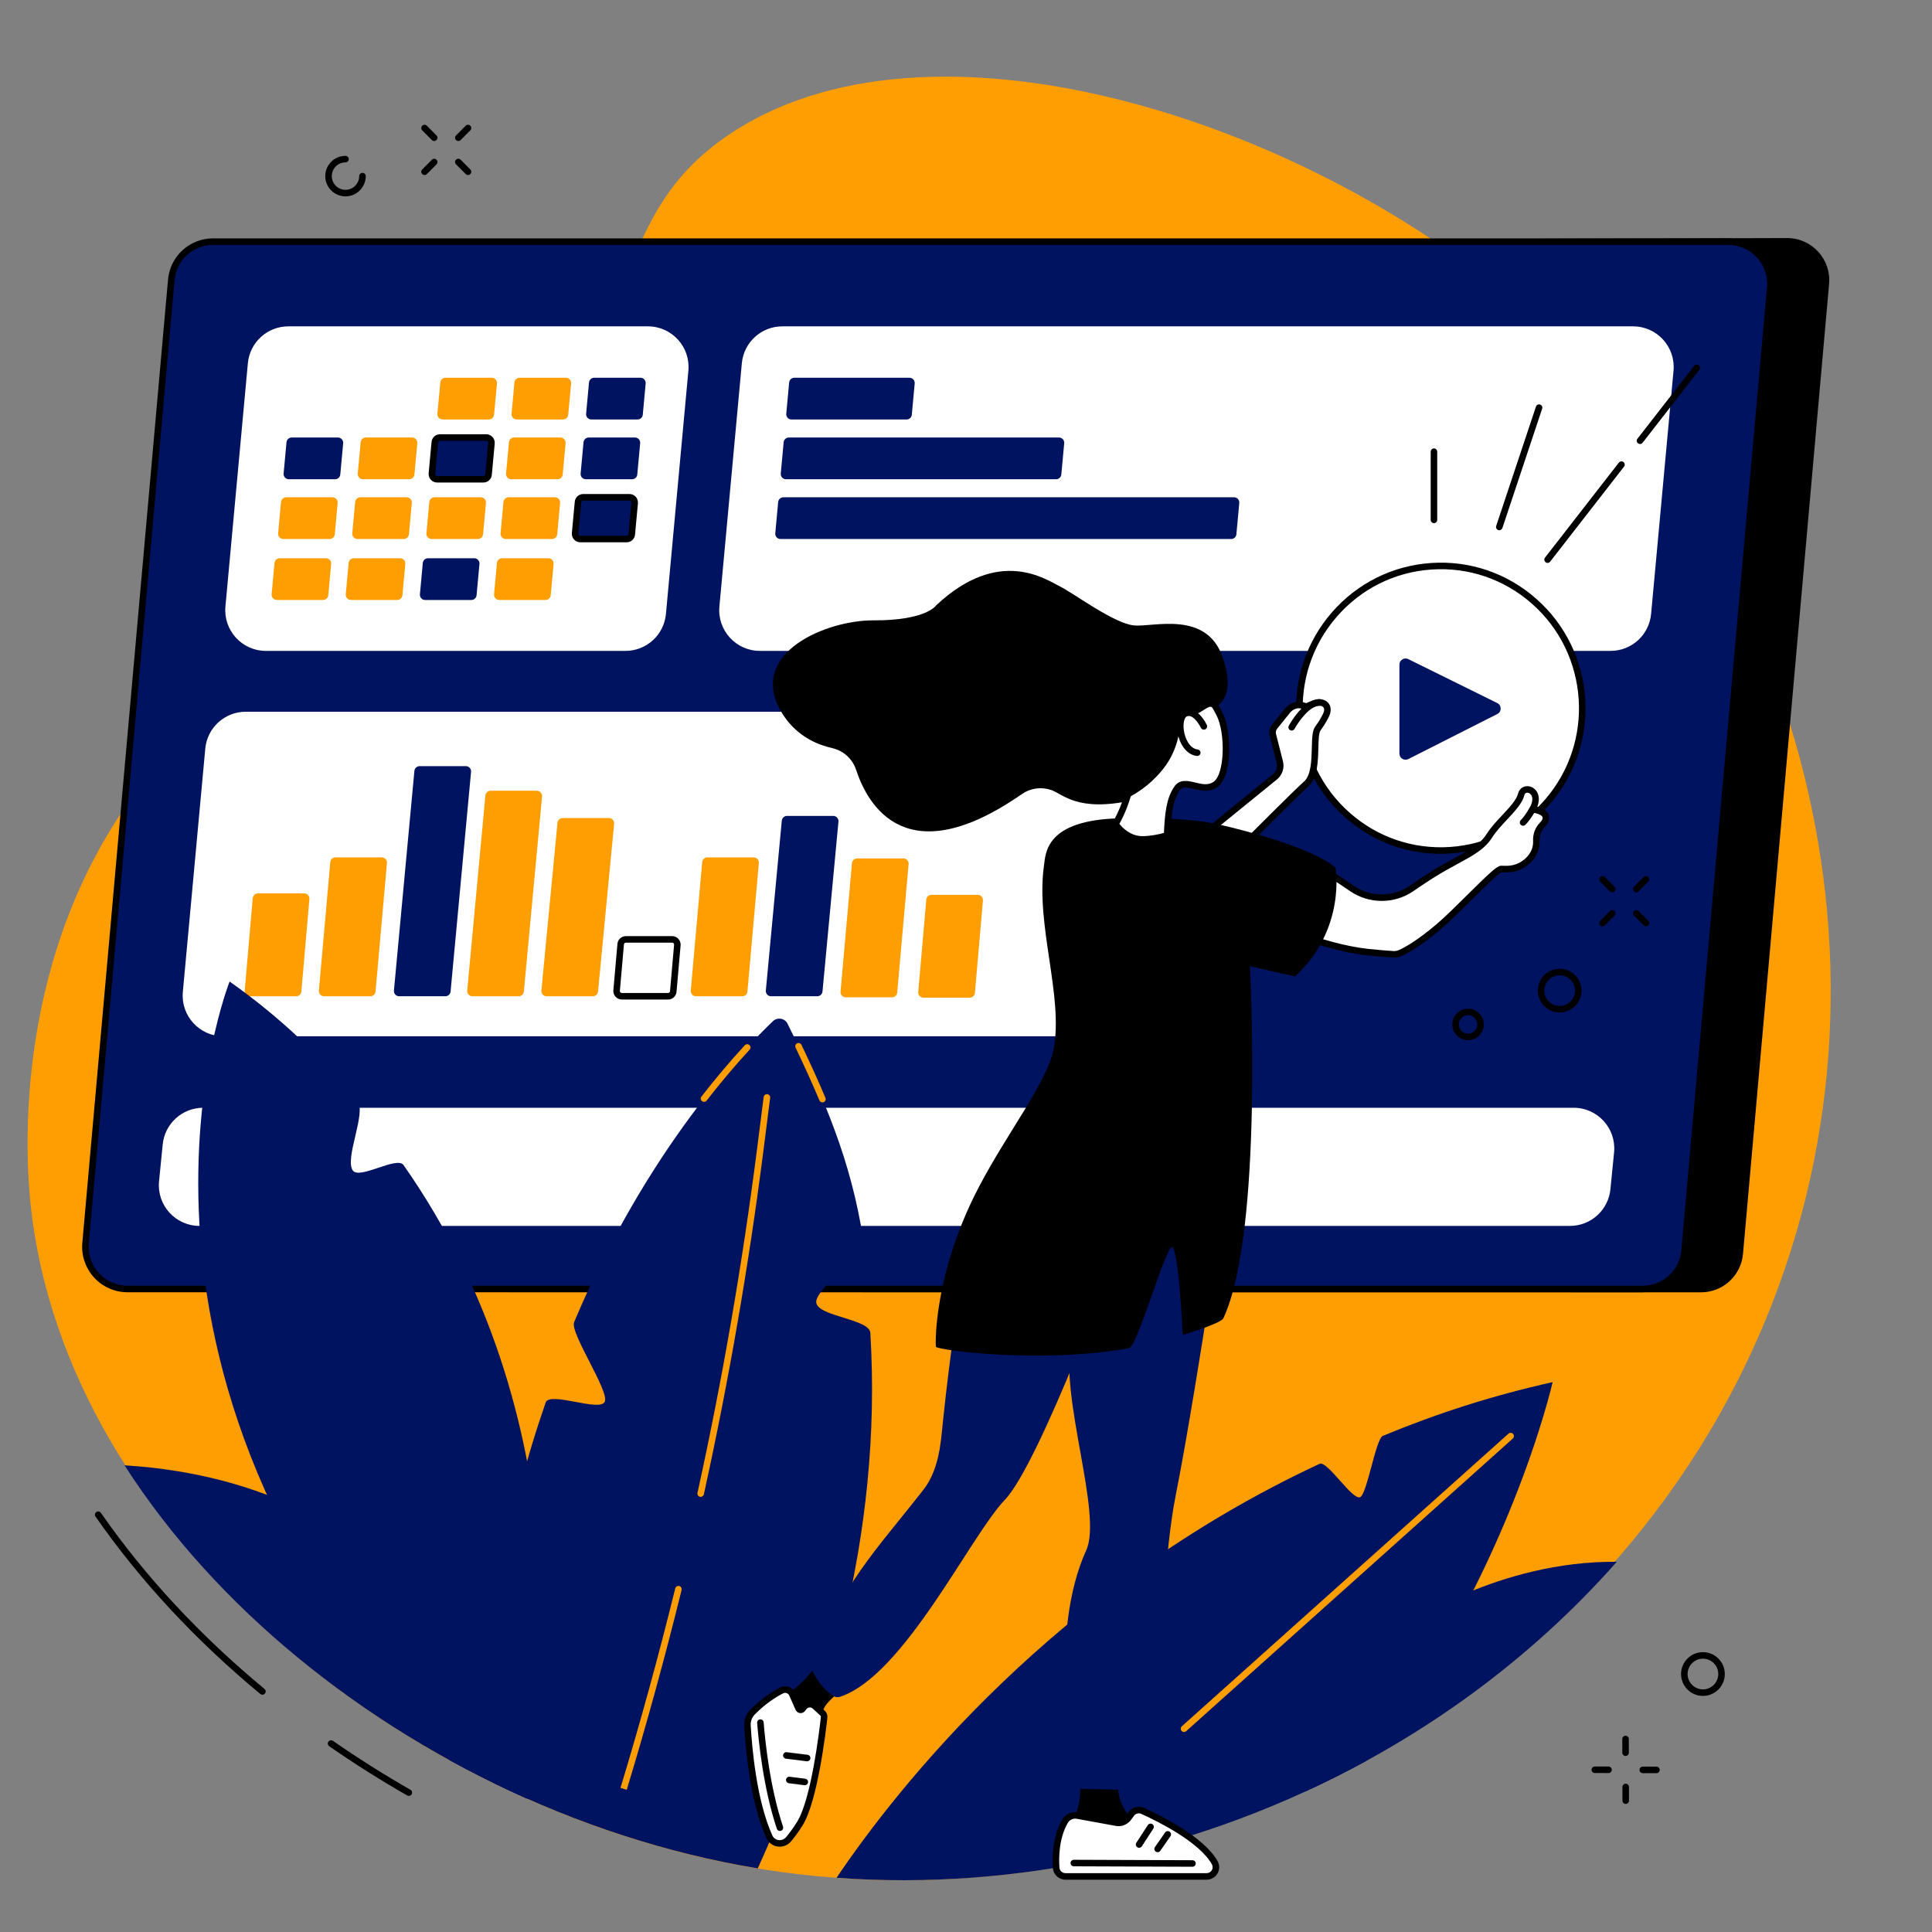 <svg xmlns="http://www.w3.org/2000/svg" xmlns:xlink="http://www.w3.org/1999/xlink" width="1080" zoomAndPan="magnify" viewBox="0 0 810 810" height="1080" preserveAspectRatio="xMidYMid meet" version="1.2"><rect x="0" y="0" width="810" height="810" fill="#808080" stroke="none"/><g id="7a5a9869d9"><path style=" stroke:none;fill-rule:nonzero;fill:#ff9e03;fill-opacity:1;" d="M 194.602 223.113 C 273.68 143.504 251.039 93.613 305.148 56.758 C 388.41 0.043 543.801 48.836 635.473 126.84 C 747.754 222.383 805.684 396.832 739.688 554.652 C 669.418 722.723 484.504 809.969 319.504 783.672 C 172.16 760.195 27.316 644.043 12.805 504.734 C 11.23 489.633 4.285 408.008 52.992 337.637 C 93.246 279.469 131.914 286.219 194.602 223.113 "/><path style=" stroke:none;fill-rule:nonzero;fill:#000000;fill-opacity:1;" d="M 233.605 101.305 L 749.262 99.805 C 759.629 99.805 767.773 108.695 766.852 119.027 L 730.762 525.715 C 729.945 534.828 722.312 541.812 713.176 541.812 L 77.988 541.719 C 67.617 541.719 59.375 531.898 60.293 521.57 L 96.395 117.398 C 97.207 108.285 104.543 100.316 113.688 100.316 L 233.605 101.305 "/><path style=" stroke:none;fill-rule:nonzero;fill:#001360;fill-opacity:1;" d="M 209.02 101.305 L 724.594 101.305 C 734.961 101.305 743.102 110.195 742.18 120.531 L 706.254 524.32 C 705.445 533.43 697.812 540.414 688.66 540.414 L 53.465 540.414 C 43.098 540.414 34.957 531.52 35.879 521.191 L 71.805 117.398 C 72.617 108.285 80.25 101.305 89.395 101.305 L 209.02 101.305 "/><path style=" stroke:none;fill-rule:nonzero;fill:#000000;fill-opacity:1;" d="M 89.395 102.676 C 80.898 102.676 73.922 109.059 73.172 117.52 L 37.242 521.309 C 36.84 525.855 38.371 530.387 41.449 533.754 C 44.527 537.113 48.906 539.047 53.465 539.047 L 688.664 539.047 C 697.16 539.047 704.133 532.664 704.887 524.199 L 740.82 120.406 C 741.219 115.867 739.691 111.332 736.609 107.969 C 733.535 104.602 729.152 102.676 724.59 102.676 Z M 688.664 541.785 L 53.465 541.785 C 48.141 541.785 43.023 539.531 39.43 535.602 C 35.832 531.672 34.039 526.375 34.512 521.07 L 70.441 117.277 C 71.32 107.391 79.469 99.934 89.395 99.934 L 724.59 99.934 C 729.918 99.934 735.039 102.188 738.633 106.117 C 742.23 110.047 744.02 115.348 743.547 120.652 L 707.617 524.445 C 706.742 534.328 698.59 541.785 688.664 541.785 "/><path style=" stroke:none;fill-rule:nonzero;fill:#ffffff;fill-opacity:1;" d="M 658.219 513.965 L 83.637 513.965 C 73.629 513.965 65.777 505.383 66.664 495.414 L 68.203 479.965 C 68.984 471.176 76.352 464.434 85.18 464.434 L 659.758 464.434 C 669.766 464.434 677.617 473.016 676.727 482.988 L 675.195 498.434 C 674.41 507.223 667.043 513.965 658.219 513.965 "/><path style=" stroke:none;fill-rule:nonzero;fill:#ffffff;fill-opacity:1;" d="M 262.23 272.891 L 111.477 272.891 C 101.469 272.891 93.617 264.305 94.504 254.34 L 103.91 152.355 C 104.691 143.566 112.059 136.824 120.883 136.824 L 271.637 136.824 C 281.645 136.824 289.496 145.406 288.609 155.375 L 279.203 257.359 C 278.422 266.148 271.059 272.891 262.23 272.891 "/><path style=" stroke:none;fill-rule:nonzero;fill:#ff9e03;fill-opacity:1;" d="M 204.957 175.871 L 185.57 175.871 C 184.281 175.871 183.273 174.77 183.387 173.484 L 184.594 160.371 C 184.695 159.242 185.645 158.371 186.777 158.371 L 206.168 158.371 C 207.453 158.371 208.465 159.477 208.352 160.758 L 207.141 173.879 C 207.039 175.008 206.094 175.871 204.957 175.871 "/><path style=" stroke:none;fill-rule:nonzero;fill:#ff9e03;fill-opacity:1;" d="M 236.043 175.871 L 216.656 175.871 C 215.367 175.871 214.355 174.77 214.473 173.484 L 215.68 160.371 C 215.781 159.242 216.73 158.371 217.863 158.371 L 237.254 158.371 C 238.539 158.371 239.551 159.477 239.438 160.758 L 238.227 173.879 C 238.125 175.008 237.18 175.871 236.043 175.871 "/><path style=" stroke:none;fill-rule:nonzero;fill:#001360;fill-opacity:1;" d="M 140.48 200.93 L 121.094 200.93 C 119.805 200.93 118.797 199.824 118.91 198.547 L 120.117 185.43 C 120.219 184.301 121.168 183.43 122.301 183.43 L 141.691 183.43 C 142.98 183.43 143.988 184.535 143.875 185.816 L 142.664 198.934 C 142.566 200.062 141.617 200.93 140.48 200.93 "/><path style=" stroke:none;fill-rule:nonzero;fill:#ff9e03;fill-opacity:1;" d="M 171.566 200.93 L 152.18 200.93 C 150.891 200.93 149.883 199.824 149.996 198.547 L 151.207 185.43 C 151.305 184.301 152.254 183.43 153.391 183.43 L 172.777 183.43 C 174.062 183.43 175.074 184.535 174.961 185.816 L 173.75 198.934 C 173.648 200.062 172.703 200.93 171.566 200.93 "/><path style=" stroke:none;fill-rule:nonzero;fill:#001360;fill-opacity:1;" d="M 202.652 200.93 L 183.266 200.93 C 181.977 200.93 180.965 199.824 181.082 198.547 L 182.293 185.43 C 182.391 184.301 183.34 183.43 184.473 183.43 L 203.863 183.43 C 205.152 183.43 206.16 184.535 206.047 185.816 L 204.836 198.934 C 204.734 200.062 203.789 200.93 202.652 200.93 "/><path style=" stroke:none;fill-rule:nonzero;fill:#000000;fill-opacity:1;" d="M 184.473 184.801 C 184.043 184.801 183.691 185.129 183.656 185.555 L 182.445 198.672 C 182.414 198.984 182.566 199.199 182.656 199.301 C 182.746 199.395 182.949 199.566 183.262 199.566 L 202.652 199.566 C 203.082 199.566 203.43 199.246 203.469 198.816 L 204.68 185.695 C 204.707 185.387 204.559 185.168 204.469 185.074 C 204.375 184.973 204.176 184.801 203.859 184.801 Z M 202.652 202.305 L 183.262 202.305 C 182.266 202.305 181.309 201.883 180.633 201.145 C 179.961 200.414 179.625 199.418 179.715 198.426 L 180.926 185.309 C 181.09 183.461 182.613 182.062 184.473 182.062 L 203.859 182.062 C 204.859 182.062 205.816 182.488 206.492 183.223 C 207.164 183.957 207.496 184.949 207.41 185.941 L 206.199 199.062 C 206.035 200.906 204.512 202.305 202.652 202.305 "/><path style=" stroke:none;fill-rule:nonzero;fill:#ff9e03;fill-opacity:1;" d="M 233.738 200.93 L 214.352 200.93 C 213.062 200.93 212.051 199.824 212.168 198.547 L 213.375 185.43 C 213.477 184.301 214.426 183.43 215.559 183.43 L 234.949 183.43 C 236.234 183.43 237.246 184.535 237.133 185.816 L 235.922 198.934 C 235.82 200.062 234.875 200.93 233.738 200.93 "/><path style=" stroke:none;fill-rule:nonzero;fill:#ff9e03;fill-opacity:1;" d="M 138.176 225.988 L 118.789 225.988 C 117.5 225.988 116.492 224.883 116.605 223.605 L 117.812 210.488 C 117.918 209.355 118.863 208.492 119.996 208.492 L 139.387 208.492 C 140.676 208.492 141.684 209.594 141.57 210.875 L 140.359 223.992 C 140.262 225.121 139.312 225.988 138.176 225.988 "/><path style=" stroke:none;fill-rule:nonzero;fill:#ff9e03;fill-opacity:1;" d="M 169.262 225.988 L 149.875 225.988 C 148.586 225.988 147.578 224.883 147.691 223.605 L 148.902 210.488 C 149 209.355 149.949 208.492 151.086 208.492 L 170.473 208.492 C 171.762 208.492 172.77 209.594 172.656 210.875 L 171.445 223.992 C 171.344 225.121 170.398 225.988 169.262 225.988 "/><path style=" stroke:none;fill-rule:nonzero;fill:#ff9e03;fill-opacity:1;" d="M 200.352 225.988 L 180.961 225.988 C 179.672 225.988 178.66 224.883 178.777 223.605 L 179.988 210.488 C 180.086 209.355 181.035 208.492 182.168 208.492 L 201.559 208.492 C 202.848 208.492 203.855 209.594 203.742 210.875 L 202.531 223.992 C 202.434 225.121 201.484 225.988 200.352 225.988 "/><path style=" stroke:none;fill-rule:nonzero;fill:#ff9e03;fill-opacity:1;" d="M 231.434 225.988 L 212.047 225.988 C 210.758 225.988 209.75 224.883 209.863 223.605 L 211.07 210.488 C 211.172 209.355 212.121 208.492 213.254 208.492 L 232.645 208.492 C 233.93 208.492 234.941 209.594 234.828 210.875 L 233.617 223.992 C 233.52 225.121 232.57 225.988 231.434 225.988 "/><path style=" stroke:none;fill-rule:nonzero;fill:#001360;fill-opacity:1;" d="M 267.305 175.871 L 247.914 175.871 C 246.629 175.871 245.621 174.77 245.734 173.484 L 246.941 160.371 C 247.043 159.242 247.988 158.371 249.125 158.371 L 268.516 158.371 C 269.801 158.371 270.812 159.477 270.699 160.758 L 269.488 173.879 C 269.387 175.008 268.441 175.871 267.305 175.871 "/><path style=" stroke:none;fill-rule:nonzero;fill:#001360;fill-opacity:1;" d="M 265 200.93 L 245.613 200.93 C 244.324 200.93 243.316 199.824 243.43 198.547 L 244.641 185.43 C 244.738 184.301 245.684 183.43 246.82 183.43 L 266.211 183.43 C 267.496 183.43 268.508 184.535 268.395 185.816 L 267.184 198.934 C 267.082 200.062 266.137 200.93 265 200.93 "/><path style=" stroke:none;fill-rule:nonzero;fill:#001360;fill-opacity:1;" d="M 262.695 225.988 L 243.309 225.988 C 242.02 225.988 241.012 224.883 241.125 223.605 L 242.336 210.488 C 242.434 209.355 243.383 208.492 244.52 208.492 L 263.906 208.492 C 265.191 208.492 266.203 209.594 266.09 210.875 L 264.879 223.992 C 264.777 225.121 263.832 225.988 262.695 225.988 "/><path style=" stroke:none;fill-rule:nonzero;fill:#000000;fill-opacity:1;" d="M 244.516 209.863 C 244.086 209.863 243.734 210.188 243.695 210.617 L 242.488 223.734 C 242.461 224.039 242.609 224.258 242.699 224.355 C 242.789 224.457 242.992 224.625 243.305 224.625 L 262.695 224.625 C 263.121 224.625 263.473 224.301 263.512 223.875 L 264.723 210.754 C 264.75 210.441 264.602 210.23 264.508 210.133 C 264.418 210.031 264.219 209.863 263.902 209.863 Z M 262.695 227.363 L 243.305 227.363 C 242.309 227.363 241.352 226.945 240.676 226.203 C 240.004 225.473 239.672 224.48 239.758 223.488 L 240.969 210.367 C 241.133 208.52 242.66 207.125 244.516 207.125 L 263.902 207.125 C 264.902 207.125 265.859 207.547 266.531 208.285 C 267.203 209.02 267.539 210.008 267.453 211 L 266.242 224.121 C 266.078 225.973 264.551 227.363 262.695 227.363 "/><path style=" stroke:none;fill-rule:nonzero;fill:#ff9e03;fill-opacity:1;" d="M 135.449 251.547 L 116.062 251.547 C 114.773 251.547 113.762 250.445 113.879 249.164 L 115.086 236.047 C 115.188 234.914 116.137 234.047 117.27 234.047 L 136.66 234.047 C 137.945 234.047 138.957 235.148 138.844 236.434 L 137.633 249.551 C 137.531 250.684 136.586 251.547 135.449 251.547 "/><path style=" stroke:none;fill-rule:nonzero;fill:#ff9e03;fill-opacity:1;" d="M 166.535 251.547 L 147.145 251.547 C 145.859 251.547 144.852 250.445 144.965 249.164 L 146.176 236.047 C 146.273 234.914 147.223 234.047 148.359 234.047 L 167.746 234.047 C 169.031 234.047 170.043 235.148 169.93 236.434 L 168.719 249.551 C 168.617 250.684 167.672 251.547 166.535 251.547 "/><path style=" stroke:none;fill-rule:nonzero;fill:#001360;fill-opacity:1;" d="M 197.621 251.547 L 178.234 251.547 C 176.945 251.547 175.938 250.445 176.051 249.164 L 177.262 236.047 C 177.359 234.914 178.309 234.047 179.441 234.047 L 198.832 234.047 C 200.121 234.047 201.129 235.148 201.016 236.434 L 199.805 249.551 C 199.703 250.684 198.758 251.547 197.621 251.547 "/><path style=" stroke:none;fill-rule:nonzero;fill:#ff9e03;fill-opacity:1;" d="M 228.707 251.547 L 209.32 251.547 C 208.031 251.547 207.02 250.445 207.137 249.164 L 208.344 236.047 C 208.445 234.914 209.395 234.047 210.527 234.047 L 229.918 234.047 C 231.203 234.047 232.215 235.148 232.102 236.434 L 230.891 249.551 C 230.789 250.684 229.844 251.547 228.707 251.547 "/><path style=" stroke:none;fill-rule:nonzero;fill:#ffffff;fill-opacity:1;" d="M 675.258 272.887 L 318.582 272.887 C 308.57 272.887 300.719 264.301 301.605 254.336 L 311.012 152.355 C 311.793 143.562 319.16 136.824 327.988 136.824 L 684.664 136.824 C 694.668 136.824 702.527 145.406 701.637 155.375 L 692.238 257.355 C 691.449 266.148 684.086 272.887 675.258 272.887 "/><path style=" stroke:none;fill-rule:nonzero;fill:#001360;fill-opacity:1;" d="M 380.098 175.871 L 331.828 175.871 C 330.539 175.871 329.535 174.77 329.645 173.484 L 330.855 160.371 C 330.957 159.242 331.902 158.371 333.039 158.371 L 381.305 158.371 C 382.594 158.371 383.602 159.477 383.492 160.758 L 382.281 173.879 C 382.18 175.008 381.234 175.871 380.098 175.871 "/><path style=" stroke:none;fill-rule:nonzero;fill:#001360;fill-opacity:1;" d="M 442.781 200.93 L 329.527 200.93 C 328.238 200.93 327.227 199.824 327.34 198.547 L 328.551 185.43 C 328.648 184.301 329.598 183.43 330.734 183.43 L 443.992 183.43 C 445.281 183.43 446.289 184.535 446.176 185.816 L 444.965 198.934 C 444.863 200.062 443.918 200.93 442.781 200.93 "/><path style=" stroke:none;fill-rule:nonzero;fill:#001360;fill-opacity:1;" d="M 516.18 225.988 L 327.223 225.988 C 325.934 225.988 324.922 224.883 325.039 223.605 L 326.246 210.488 C 326.344 209.355 327.293 208.492 328.43 208.492 L 517.391 208.492 C 518.68 208.492 519.688 209.594 519.574 210.875 L 518.363 223.992 C 518.262 225.121 517.316 225.988 516.18 225.988 "/><path style=" stroke:none;fill-rule:nonzero;fill:#ffffff;fill-opacity:1;" d="M 450.305 434.461 L 93.625 434.461 C 83.617 434.461 75.766 425.875 76.652 415.91 L 86.059 313.93 C 86.84 305.137 94.203 298.395 103.031 298.395 L 459.711 298.395 C 469.715 298.395 477.57 306.98 476.684 316.945 L 467.281 418.93 C 466.496 427.723 459.129 434.461 450.305 434.461 "/><path style=" stroke:none;fill-rule:nonzero;fill:#ff9e03;fill-opacity:1;" d="M 124.168 417.684 L 104.781 417.684 C 103.496 417.684 102.484 416.578 102.598 415.297 L 105.961 376.562 C 106.062 375.434 107.012 374.566 108.145 374.566 L 127.535 374.566 C 128.82 374.566 129.832 375.672 129.719 376.953 L 126.352 415.684 C 126.254 416.816 125.305 417.684 124.168 417.684 "/><path style=" stroke:none;fill-rule:nonzero;fill:#ff9e03;fill-opacity:1;" d="M 155.266 417.684 L 135.875 417.684 C 134.59 417.684 133.578 416.578 133.691 415.297 L 138.477 361.457 C 138.574 360.324 139.523 359.457 140.66 359.457 L 160.047 359.457 C 161.336 359.457 162.344 360.559 162.23 361.844 L 157.449 415.684 C 157.348 416.816 156.398 417.684 155.266 417.684 "/><path style=" stroke:none;fill-rule:nonzero;fill:#ff9e03;fill-opacity:1;" d="M 217.453 417.684 L 198.066 417.684 C 196.777 417.684 195.77 416.578 195.883 415.297 L 203.5 333.52 C 203.602 332.387 204.551 331.52 205.684 331.52 L 225.074 331.52 C 226.359 331.52 227.371 332.625 227.258 333.906 L 219.637 415.684 C 219.535 416.816 218.59 417.684 217.453 417.684 "/><path style=" stroke:none;fill-rule:nonzero;fill:#ff9e03;fill-opacity:1;" d="M 248.551 417.684 L 229.16 417.684 C 227.871 417.684 226.863 416.578 226.977 415.297 L 233.727 344.965 C 233.824 343.836 234.773 342.969 235.906 342.969 L 255.297 342.969 C 256.582 342.969 257.594 344.074 257.48 345.355 L 250.73 415.684 C 250.633 416.816 249.684 417.684 248.551 417.684 "/><path style=" stroke:none;fill-rule:nonzero;fill:#001360;fill-opacity:1;" d="M 186.727 417.684 L 167.34 417.684 C 166.051 417.684 165.043 416.578 165.156 415.297 L 173.738 323.211 C 173.836 322.078 174.785 321.211 175.922 321.211 L 195.309 321.211 C 196.598 321.211 197.605 322.32 197.492 323.598 L 188.91 415.684 C 188.809 416.816 187.863 417.684 186.727 417.684 "/><path style=" stroke:none;fill-rule:nonzero;fill:#ffffff;fill-opacity:1;" d="M 280.094 417.684 L 260.703 417.684 C 259.414 417.684 258.406 416.578 258.52 415.297 L 260.227 395.84 C 260.328 394.707 261.273 393.84 262.41 393.84 L 281.797 393.84 C 283.086 393.84 284.098 394.949 283.98 396.227 L 282.273 415.684 C 282.176 416.816 281.227 417.684 280.094 417.684 "/><path style=" stroke:none;fill-rule:nonzero;fill:#000000;fill-opacity:1;" d="M 262.41 395.211 C 261.98 395.211 261.629 395.535 261.59 395.961 L 259.883 415.414 C 259.855 415.73 260.004 415.945 260.098 416.043 C 260.188 416.141 260.387 416.312 260.703 416.312 L 280.094 416.312 C 280.52 416.312 280.871 415.988 280.91 415.559 L 282.617 396.105 C 282.645 395.793 282.496 395.578 282.406 395.48 C 282.316 395.383 282.113 395.211 281.797 395.211 Z M 280.094 419.055 L 260.703 419.055 C 259.707 419.055 258.746 418.629 258.074 417.891 C 257.402 417.16 257.066 416.168 257.156 415.172 L 258.863 395.719 C 259.027 393.867 260.551 392.473 262.41 392.473 L 281.797 392.473 C 282.797 392.473 283.754 392.891 284.426 393.629 C 285.098 394.367 285.434 395.355 285.348 396.352 L 283.637 415.805 C 283.473 417.656 281.949 419.055 280.094 419.055 "/><path style=" stroke:none;fill-rule:nonzero;fill:#ff9e03;fill-opacity:1;" d="M 406.551 418.277 L 387.168 418.277 C 385.879 418.277 384.867 417.168 384.98 415.891 L 388.348 377.16 C 388.445 376.027 389.395 375.16 390.531 375.16 L 409.918 375.16 C 411.203 375.16 412.219 376.266 412.102 377.547 L 408.738 416.277 C 408.637 417.41 407.688 418.277 406.551 418.277 "/><path style=" stroke:none;fill-rule:nonzero;fill:#ff9e03;fill-opacity:1;" d="M 311.184 417.684 L 291.797 417.684 C 290.512 417.684 289.5 416.578 289.613 415.297 L 294.395 361.457 C 294.496 360.324 295.441 359.457 296.578 359.457 L 315.969 359.457 C 317.258 359.457 318.266 360.559 318.152 361.844 L 313.367 415.684 C 313.27 416.816 312.32 417.684 311.184 417.684 "/><path style=" stroke:none;fill-rule:nonzero;fill:#ff9e03;fill-opacity:1;" d="M 373.973 418.129 L 354.582 418.129 C 353.293 418.129 352.285 417.02 352.398 415.742 L 357.184 361.902 C 357.281 360.77 358.23 359.902 359.367 359.902 L 378.754 359.902 C 380.039 359.902 381.051 361.004 380.938 362.289 L 376.156 416.129 C 376.055 417.262 375.109 418.129 373.973 418.129 "/><path style=" stroke:none;fill-rule:nonzero;fill:#001360;fill-opacity:1;" d="M 342.652 417.684 L 323.262 417.684 C 321.973 417.684 320.965 416.578 321.078 415.297 L 327.773 344.062 C 327.875 342.934 328.82 342.07 329.957 342.07 L 349.348 342.07 C 350.633 342.07 351.645 343.172 351.527 344.453 L 344.836 415.684 C 344.73 416.816 343.785 417.684 342.652 417.684 "/><path style=" stroke:none;fill-rule:nonzero;fill:#001360;fill-opacity:1;" d="M 547.059 751.188 C 596.297 728.625 641.32 696.141 677.852 654.785 C 628.051 654.371 589.582 681.301 589.582 681.301 L 547.059 751.188 "/><path style=" stroke:none;fill-rule:nonzero;fill:#001360;fill-opacity:1;" d="M 364.891 558.805 C 364.531 552.938 342.855 551.973 342.207 546.066 C 341.617 540.68 362.695 524.75 361.859 519.336 C 356.848 487.008 345.898 461.039 330.199 429.23 C 329.047 426.891 325.961 426.332 324.074 428.121 C 311.594 440 271.184 482.012 240.699 554.32 C 238.84 558.734 255.355 582.988 253.586 587.586 C 251.789 592.246 230.461 583.164 228.777 588.016 C 212.477 634.984 202.828 686.098 206.637 747.41 C 242.012 764.707 279.75 777.074 317.699 783.328 C 345.969 720.855 370.117 644.789 364.891 558.805 "/><path style=" stroke:none;fill-rule:nonzero;fill:#ff9e03;fill-opacity:1;" d="M 295.164 461.961 C 294.871 461.961 294.57 461.867 294.324 461.672 C 293.727 461.207 293.617 460.348 294.086 459.75 C 300.055 452.07 306.172 444.828 312.266 438.223 C 312.781 437.668 313.645 437.629 314.203 438.148 C 314.762 438.656 314.793 439.527 314.281 440.082 C 308.242 446.629 302.172 453.812 296.25 461.434 C 295.977 461.781 295.57 461.961 295.164 461.961 "/><path style=" stroke:none;fill-rule:nonzero;fill:#ff9e03;fill-opacity:1;" d="M 344.809 462.188 C 344.273 462.188 343.766 461.867 343.543 461.344 C 340.746 454.672 337.477 447.438 333.547 439.238 C 333.223 438.555 333.512 437.738 334.191 437.41 C 334.871 437.086 335.695 437.371 336.02 438.055 C 339.969 446.297 343.254 453.57 346.074 460.285 C 346.363 460.984 346.035 461.785 345.34 462.078 C 345.164 462.152 344.984 462.188 344.809 462.188 "/><path style=" stroke:none;fill-rule:nonzero;fill:#ff9e03;fill-opacity:1;" d="M 262.766 750.375 L 260.145 749.582 C 268.5 722.023 276.223 693.887 283.098 665.949 C 283.277 665.215 284.02 664.766 284.758 664.945 C 285.492 665.125 285.941 665.867 285.758 666.602 C 278.871 694.59 271.137 722.773 262.766 750.375 "/><path style=" stroke:none;fill-rule:nonzero;fill:#ff9e03;fill-opacity:1;" d="M 293.766 627.574 C 293.664 627.574 293.57 627.566 293.465 627.539 C 292.727 627.379 292.262 626.648 292.426 625.91 C 302.832 578.516 311.227 530.086 317.363 481.977 L 320.172 459.93 C 320.266 459.184 320.953 458.656 321.703 458.746 C 322.457 458.84 322.988 459.531 322.895 460.277 L 320.082 482.324 C 313.934 530.52 305.531 579.023 295.102 626.496 C 294.961 627.137 294.391 627.574 293.766 627.574 "/><path style=" stroke:none;fill-rule:nonzero;fill:#001360;fill-opacity:1;" d="M 221.207 754.191 C 228.621 715.406 243.492 594.609 169.199 488.469 C 166.445 484.539 150.711 494.691 147.914 490.727 C 144.336 485.664 153.809 466.383 149.824 461.488 C 135.023 443.289 117.344 426.371 96.266 411.512 C 96.266 411.512 31.742 573.617 188.547 738.02 C 199.191 743.871 210.102 749.27 221.207 754.191 "/><path style=" stroke:none;fill-rule:nonzero;fill:#001360;fill-opacity:1;" d="M 52.215 614.34 C 90.527 674.062 151.836 723.391 220.82 754.02 C 209.977 713.406 172.316 621.879 52.215 614.34 "/><path style=" stroke:none;fill-rule:nonzero;fill:#001360;fill-opacity:1;" d="M 572.828 738.27 C 632.488 661.512 650.949 579.461 650.949 579.461 C 625.172 585.219 602.398 592.637 579.758 601.992 C 576.801 603.215 573.141 626.426 570.238 627.695 C 566.977 629.125 556.457 612.215 553.262 613.703 C 442.164 665.438 376.086 749.719 350.727 787.266 C 426.562 792.852 504.77 775.504 572.828 738.27 "/><path style=" stroke:none;fill-rule:nonzero;fill:#ff9e03;fill-opacity:1;" d="M 496.402 726.145 C 496.027 726.145 495.652 725.992 495.383 725.688 C 494.883 725.125 494.93 724.258 495.488 723.754 L 632.43 601.07 C 632.996 600.562 633.863 600.613 634.367 601.172 C 634.871 601.738 634.824 602.605 634.258 603.109 L 497.32 725.793 C 497.055 726.031 496.73 726.145 496.402 726.145 "/><path style=" stroke:none;fill-rule:nonzero;fill:#ffffff;fill-opacity:1;" d="M 565.004 341.824 C 540.355 320.121 537.859 282.426 559.441 257.637 C 581.016 232.844 618.496 230.34 643.145 252.039 C 667.797 273.742 670.285 311.434 648.711 336.227 C 627.129 361.02 589.656 363.527 565.004 341.824 "/><path style=" stroke:none;fill-rule:nonzero;fill:#000000;fill-opacity:1;" d="M 565.91 340.793 C 577.547 351.043 592.465 356.117 607.898 355.098 C 623.348 354.07 637.473 347.047 647.676 335.324 C 668.723 311.141 666.285 274.238 642.238 253.07 C 630.594 242.824 615.688 237.742 600.25 238.77 C 584.801 239.793 570.672 246.812 560.473 258.535 C 539.418 282.723 541.859 319.625 565.91 340.793 Z M 603.984 357.961 C 589.289 357.961 575.258 352.676 564.098 342.848 C 538.922 320.691 536.367 282.055 558.406 256.738 C 569.09 244.465 583.887 237.113 600.07 236.031 C 616.23 234.961 631.855 240.277 644.043 251.012 C 669.227 273.172 671.781 311.809 649.746 337.125 C 639.062 349.395 624.262 356.75 608.078 357.828 C 606.711 357.918 605.348 357.961 603.984 357.961 "/><path style=" stroke:none;fill-rule:nonzero;fill:#001360;fill-opacity:1;" d="M 586.715 315.949 L 586.715 278.641 C 586.715 276.734 588.707 275.488 590.422 276.332 L 627.73 294.758 C 629.629 295.699 629.645 298.398 627.758 299.352 L 590.441 318.246 C 588.73 319.105 586.715 317.867 586.715 315.949 "/><path style=" stroke:none;fill-rule:nonzero;fill:#000000;fill-opacity:1;" d="M 344.297 694.723 C 344.297 694.723 340.762 702.047 332.219 708.773 C 328.867 711.406 331.879 719.605 331.879 719.605 L 343.18 727 C 343.105 723.277 343.863 719.582 345.449 716.207 C 347.098 712.707 353.137 708.617 355.914 705.586 L 344.297 694.723 "/><path style=" stroke:none;fill-rule:nonzero;fill:#ffffff;fill-opacity:1;" d="M 313.375 723.438 C 313.844 731.809 315.719 755.012 322.566 770.102 C 324 773.25 328.227 773.828 330.5 771.223 C 331.82 769.715 333.395 767.625 335.234 764.727 C 341.43 754.977 344.879 725.797 345.52 719.969 C 345.59 719.328 345.352 718.695 344.875 718.254 L 341.684 715.32 C 340.301 714.047 338.117 714.246 336.992 715.75 L 336.438 716.484 C 336.004 717.066 335.102 716.965 334.809 716.293 L 332.156 710.309 C 331.402 708.605 329.379 707.875 327.719 708.715 C 324.801 710.203 320.188 713.027 315.441 717.879 C 313.996 719.355 313.258 721.379 313.375 723.438 "/><path style=" stroke:none;fill-rule:nonzero;fill:#000000;fill-opacity:1;" d="M 329.18 709.734 C 328.891 709.734 328.605 709.805 328.34 709.938 C 325.43 711.418 320.992 714.164 316.418 718.836 C 315.258 720.027 314.645 721.676 314.738 723.359 C 315.242 732.336 317.133 754.809 323.816 769.535 C 324.293 770.586 325.23 771.289 326.383 771.457 C 327.547 771.629 328.695 771.199 329.473 770.32 C 330.898 768.691 332.445 766.562 334.082 763.988 C 340.109 754.496 343.531 725.531 344.156 719.82 C 344.18 719.613 344.105 719.41 343.945 719.266 L 340.754 716.328 C 340.375 715.977 339.887 715.809 339.363 715.859 C 338.848 715.902 338.395 716.16 338.086 716.57 L 337.535 717.305 C 337.031 717.973 336.242 718.312 335.414 718.219 C 334.586 718.125 333.891 717.613 333.551 716.848 L 330.902 710.863 C 330.691 710.383 330.305 710.02 329.809 709.848 C 329.605 709.773 329.391 709.734 329.18 709.734 Z M 326.895 774.234 C 326.594 774.234 326.285 774.215 325.984 774.168 C 323.922 773.863 322.18 772.555 321.32 770.664 C 314.445 755.52 312.516 732.645 312.008 723.512 C 311.867 721.059 312.762 718.66 314.461 716.922 C 319.297 711.98 324.004 709.07 327.102 707.496 C 328.234 706.918 329.527 706.836 330.73 707.262 C 331.918 707.688 332.895 708.598 333.406 709.754 L 335.77 715.09 L 335.891 714.93 C 336.664 713.898 337.836 713.242 339.117 713.129 C 340.395 713.008 341.668 713.441 342.613 714.312 L 345.801 717.25 C 346.594 717.977 347 719.051 346.883 720.117 C 346.246 725.934 342.75 755.457 336.398 765.457 C 334.688 768.148 333.051 770.391 331.535 772.125 C 330.348 773.48 328.66 774.234 326.895 774.234 "/><path style=" stroke:none;fill-rule:nonzero;fill:#000000;fill-opacity:1;" d="M 326.988 767.648 C 326.414 767.648 325.883 767.285 325.688 766.711 C 320.062 749.895 318.043 730.066 317.438 722.324 C 317.379 721.566 317.938 720.91 318.695 720.848 C 319.453 720.789 320.105 721.355 320.168 722.109 C 320.766 729.754 322.754 749.316 328.289 765.844 C 328.527 766.562 328.141 767.336 327.426 767.578 C 327.281 767.621 327.133 767.648 326.988 767.648 "/><path style=" stroke:none;fill-rule:nonzero;fill:#000000;fill-opacity:1;" d="M 337.418 748.465 C 337.359 748.465 337.301 748.465 337.242 748.453 L 330.738 747.625 C 329.984 747.531 329.457 746.844 329.551 746.094 C 329.648 745.34 330.328 744.812 331.082 744.91 L 337.59 745.734 C 338.34 745.832 338.867 746.52 338.773 747.27 C 338.688 747.957 338.098 748.465 337.418 748.465 "/><path style=" stroke:none;fill-rule:nonzero;fill:#000000;fill-opacity:1;" d="M 338.402 738.434 C 338.344 738.434 338.285 738.43 338.23 738.422 L 329.512 737.34 C 328.758 737.246 328.227 736.559 328.316 735.809 C 328.406 735.062 329.098 734.523 329.844 734.621 L 338.566 735.703 C 339.32 735.797 339.852 736.484 339.762 737.234 C 339.672 737.93 339.082 738.434 338.402 738.434 "/><path style=" stroke:none;fill-rule:nonzero;fill:#000000;fill-opacity:1;" d="M 452.766 743.574 L 452.902 749.566 C 453.012 754.324 451.969 759.035 449.859 763.301 L 449.652 763.719 L 478.797 766.633 C 478.797 766.633 466.207 757.711 469.293 745.855 C 470.82 739.965 452.766 743.574 452.766 743.574 "/><path style=" stroke:none;fill-rule:nonzero;fill:#ffffff;fill-opacity:1;" d="M 446.656 786.695 C 444.625 786.695 442.945 785.125 442.805 783.098 C 442.488 778.512 442.621 770.367 446.461 763.637 C 447.531 761.766 449.594 760.812 451.625 761.18 L 468.223 764.199 C 469.941 764.477 471.672 763.824 472.84 762.461 L 474.379 760.418 C 475.465 758.977 477.402 758.477 479.051 759.223 C 486.004 762.375 503.738 771.152 509.273 780.93 C 510.734 783.504 508.867 786.695 505.91 786.695 L 446.656 786.695 "/><path style=" stroke:none;fill-rule:nonzero;fill:#000000;fill-opacity:1;" d="M 450.746 762.469 C 449.488 762.469 448.312 763.152 447.648 764.316 C 443.941 770.809 443.875 778.812 444.168 783.004 C 444.262 784.305 445.352 785.324 446.656 785.324 L 505.91 785.324 C 506.809 785.324 507.613 784.863 508.066 784.086 C 508.52 783.309 508.523 782.383 508.086 781.605 C 502.777 772.238 485.613 763.703 478.484 760.469 C 477.414 759.984 476.18 760.305 475.473 761.242 L 473.938 763.281 C 472.395 765.082 470.199 765.906 468.008 765.555 L 451.383 762.527 C 451.168 762.488 450.957 762.469 450.746 762.469 Z M 505.91 788.066 L 446.656 788.066 C 443.918 788.066 441.625 785.922 441.438 783.195 C 441.125 778.695 441.207 770.078 445.273 762.957 C 446.609 760.613 449.266 759.359 451.875 759.832 L 468.469 762.848 C 469.691 763.047 470.941 762.57 471.801 761.57 L 473.281 759.59 C 474.77 757.621 477.375 756.957 479.617 757.973 C 486.992 761.32 504.762 770.184 510.465 780.254 C 511.395 781.891 511.383 783.836 510.434 785.465 C 509.484 787.094 507.797 788.066 505.91 788.066 "/><path style=" stroke:none;fill-rule:nonzero;fill:#000000;fill-opacity:1;" d="M 499.945 782.641 C 499.945 782.641 499.945 782.641 499.938 782.641 L 450.207 782.457 C 449.449 782.457 448.84 781.84 448.84 781.078 C 448.844 780.328 449.453 779.719 450.211 779.719 L 450.215 779.719 L 499.953 779.906 C 500.707 779.906 501.316 780.523 501.316 781.277 C 501.316 782.035 500.699 782.641 499.945 782.641 "/><path style=" stroke:none;fill-rule:nonzero;fill:#000000;fill-opacity:1;" d="M 477.57 774.695 C 477.316 774.695 477.055 774.621 476.828 774.473 C 476.191 774.059 476.012 773.207 476.426 772.578 L 481.234 765.18 C 481.648 764.547 482.492 764.363 483.129 764.777 C 483.758 765.191 483.941 766.039 483.527 766.672 L 478.723 774.07 C 478.461 774.473 478.023 774.695 477.57 774.695 "/><path style=" stroke:none;fill-rule:nonzero;fill:#000000;fill-opacity:1;" d="M 485.336 776.539 C 485.07 776.539 484.793 776.461 484.559 776.297 C 483.934 775.863 483.781 775.008 484.215 774.391 L 488.469 768.285 C 488.902 767.664 489.754 767.516 490.375 767.945 C 490.996 768.379 491.148 769.23 490.715 769.852 L 486.465 775.953 C 486.195 776.336 485.77 776.539 485.336 776.539 "/><path style=" stroke:none;fill-rule:nonzero;fill:#001360;fill-opacity:1;" d="M 471.723 492.246 C 465.812 458.09 420.504 466.156 405.895 525.469 C 400.742 546.414 396.695 582.324 394.777 601.402 C 393.957 609.582 392.23 618.066 387.176 624.543 C 366.855 650.562 353.156 663.539 339.992 698.773 C 339.797 699.293 343.578 707.586 349.609 711.164 C 350.363 711.605 351.266 711.684 352.094 711.414 C 378.949 702.684 406.742 643.969 421.273 628.824 C 436.039 613.445 469.262 522.395 469.262 522.395 C 469.262 522.395 475.348 513.188 471.723 492.246 "/><path style=" stroke:none;fill-rule:nonzero;fill:#001360;fill-opacity:1;" d="M 505.332 554.594 C 505.332 554.594 498.027 601.398 492.934 626.871 C 487.84 652.348 488.418 685.488 479.047 722.301 C 476.844 730.957 472.73 743.148 471.02 748.113 C 470.562 749.445 469.293 750.324 467.883 750.297 L 453.922 750.008 C 452.383 749.973 451.086 748.879 450.797 747.371 C 448.512 735.312 440.043 683.672 455.383 650.027 C 462.379 634.691 444.164 585.871 449.16 562.105 C 453.117 543.309 464.051 488.625 464.051 488.625 L 497.977 490.77 C 497.977 490.77 507.324 521.879 505.332 554.594 "/><path style=" stroke:none;fill-rule:nonzero;fill:#ffffff;fill-opacity:1;" d="M 540.914 390.012 C 549.945 394.367 563.602 398.141 573.574 399.203 C 578.129 399.684 582.094 399.969 584.078 400.09 C 585.09 400.152 586.09 399.977 587.016 399.574 C 589.445 398.508 594.707 395.684 603.055 388.621 C 611.594 381.391 627.055 364.414 629.336 364.332 C 631.18 364.27 635.898 365.168 640.617 360.766 C 643.098 358.465 644.273 355.453 644.121 352.617 C 643.992 350.09 644.855 347.57 646.656 345.789 C 647.586 344.871 648.297 343.727 648.086 342.469 C 647.633 339.793 642.543 339.324 642.543 339.324 C 646.852 331.371 638.879 328.734 637.809 332.984 C 636.477 338.277 628.445 344.059 624.438 350.379 C 620.133 357.176 612.082 359.402 600.074 366.969 C 597.574 368.547 594.664 370.496 591.832 372.457 C 584.293 377.664 574.336 377.672 566.797 372.477 C 562.84 369.75 558.941 367.156 556.758 365.977 L 540.914 390.012 "/><path style=" stroke:none;fill-rule:nonzero;fill:#000000;fill-opacity:1;" d="M 542.93 389.445 C 551.641 393.371 564.281 396.84 573.715 397.84 C 578.246 398.324 582.207 398.605 584.164 398.727 C 584.969 398.773 585.734 398.641 586.461 398.32 C 588.793 397.301 593.93 394.547 602.164 387.574 C 605.793 384.504 610.648 379.688 615.34 375.035 C 624.867 365.59 627.672 363.027 629.281 362.969 C 629.57 362.961 629.91 362.969 630.316 362.98 C 632.457 363.051 636.031 363.164 639.684 359.766 C 641.766 357.824 642.887 355.246 642.754 352.691 C 642.598 349.688 643.672 346.816 645.691 344.816 C 646.484 344.031 646.836 343.316 646.727 342.703 C 646.531 341.543 643.816 340.824 642.406 340.699 L 640.34 340.504 L 641.332 338.676 C 642.566 336.391 642.777 334.391 641.902 333.199 C 641.371 332.473 640.59 332.266 640.051 332.371 C 639.578 332.457 639.27 332.781 639.133 333.32 C 638.27 336.73 635.145 340.082 631.828 343.633 C 629.555 346.059 627.207 348.566 625.598 351.121 C 622.496 356 617.762 358.574 611.203 362.141 C 608.145 363.805 604.672 365.691 600.801 368.133 C 598.59 369.523 595.828 371.359 592.602 373.586 C 584.648 379.082 573.965 379.086 566.008 373.605 C 562.098 370.902 559.141 368.957 557.195 367.809 Z M 584.473 401.477 C 584.312 401.477 584.152 401.473 583.996 401.461 C 582.012 401.332 578.008 401.055 573.426 400.566 C 563.195 399.484 549.273 395.566 540.316 391.25 L 538.902 390.574 L 556.301 364.18 L 557.406 364.777 C 559.332 365.816 562.754 368.031 567.566 371.348 C 574.586 376.191 584.02 376.18 591.051 371.328 C 594.305 369.09 597.098 367.23 599.34 365.812 C 603.289 363.324 606.797 361.414 609.895 359.734 C 616.086 356.363 620.562 353.938 623.277 349.648 C 625.035 346.883 627.469 344.281 629.824 341.758 C 632.891 338.48 635.793 335.379 636.477 332.652 C 636.871 331.09 638.012 329.977 639.527 329.684 C 641.215 329.348 643.016 330.09 644.105 331.574 C 644.738 332.438 645.898 334.668 644.523 338.289 C 646.391 338.754 649.02 339.82 649.43 342.246 C 649.609 343.312 649.445 344.965 647.617 346.77 C 646.152 348.215 645.375 350.32 645.488 352.551 C 645.66 355.918 644.223 359.277 641.547 361.773 C 637.074 365.941 632.621 365.797 630.23 365.719 C 629.945 365.715 629.703 365.703 629.484 365.703 C 628.039 366.305 622.074 372.215 617.277 376.98 C 612.539 381.676 607.648 386.523 603.934 389.668 C 595.434 396.863 590.027 399.75 587.562 400.832 C 586.594 401.258 585.535 401.477 584.473 401.477 "/><path style=" stroke:none;fill-rule:nonzero;fill:#000000;fill-opacity:1;" d="M 638.559 346.199 C 638.211 346.199 637.859 346.066 637.59 345.797 C 637.055 345.27 637.055 344.398 637.586 343.863 C 639.543 341.902 641.473 338.387 641.488 338.352 C 641.852 337.688 642.684 337.449 643.352 337.805 C 644.012 338.168 644.258 339.004 643.898 339.664 C 643.809 339.828 641.754 343.566 639.531 345.793 C 639.266 346.062 638.91 346.199 638.559 346.199 "/><path style=" stroke:none;fill-rule:nonzero;fill:#ffffff;fill-opacity:1;" d="M 553.129 294.477 C 555.484 294.562 556.875 296.07 556.441 298.391 C 556.168 299.82 554.305 303.027 552.488 305.492 C 550.07 308.762 553.246 323.566 547.738 328.562 C 542.23 333.559 520.484 355.426 520.484 355.426 L 505.461 349.32 L 534.508 325.711 C 536.34 324.223 537.141 321.812 536.559 319.527 L 533.645 308.094 C 533.336 306.887 533.617 305.605 534.398 304.629 L 539.664 298.094 C 540.254 297.363 540.973 296.758 541.766 296.297 C 543.117 295.523 544.73 295.375 546.223 295.809 L 547.73 296.246 C 548.059 296.207 551.301 294.41 553.129 294.477 "/><path style=" stroke:none;fill-rule:nonzero;fill:#000000;fill-opacity:1;" d="M 508.121 348.918 L 520.156 353.812 C 523.863 350.09 541.816 332.086 546.82 327.547 C 549.703 324.926 549.863 318.574 549.992 313.473 C 550.09 309.477 550.172 306.32 551.387 304.672 C 553.375 301.988 554.91 299.121 555.094 298.133 C 555.184 297.664 555.207 297.004 554.836 296.531 C 554.5 296.121 553.875 295.875 553.078 295.844 C 552.055 295.816 549.961 296.762 549.066 297.172 C 548.43 297.465 548.195 297.57 547.895 297.605 L 547.621 297.637 L 545.844 297.121 C 544.676 296.781 543.441 296.91 542.457 297.484 C 541.789 297.863 541.215 298.355 540.734 298.953 L 535.469 305.484 C 534.957 306.121 534.773 306.965 534.977 307.754 L 537.887 319.188 C 538.594 321.977 537.613 324.957 535.375 326.773 Z M 520.809 357.035 L 502.801 349.715 L 533.645 324.648 C 535.059 323.504 535.676 321.625 535.23 319.863 L 532.316 308.43 C 531.906 306.812 532.289 305.07 533.336 303.77 L 538.602 297.234 C 539.297 296.371 540.129 295.656 541.09 295.105 C 542.719 294.168 544.734 293.941 546.609 294.488 L 547.668 294.797 C 547.75 294.766 547.832 294.723 547.934 294.684 C 549.66 293.891 551.625 293.051 553.18 293.109 C 554.789 293.168 556.133 293.777 556.973 294.824 C 557.785 295.84 558.066 297.16 557.789 298.641 C 557.422 300.594 555.078 304.293 553.59 306.305 C 552.891 307.254 552.809 310.594 552.73 313.543 C 552.59 319.168 552.414 326.168 548.664 329.578 C 543.242 334.492 521.676 356.172 521.457 356.395 L 520.809 357.035 "/><path style=" stroke:none;fill-rule:nonzero;fill:#000000;fill-opacity:1;" d="M 541.543 306.277 C 541.32 306.277 541.098 306.223 540.887 306.105 C 540.223 305.742 539.977 304.914 540.344 304.246 C 540.969 303.102 546.617 293.16 553.188 293.16 C 553.246 293.16 553.309 293.16 553.367 293.16 C 554.129 293.184 554.723 293.812 554.699 294.566 C 554.676 295.328 554.062 295.922 553.293 295.898 C 553.254 295.898 553.223 295.898 553.188 295.898 C 548.973 295.898 544.23 302.859 542.75 305.562 C 542.496 306.02 542.027 306.277 541.543 306.277 "/><path style=" stroke:none;fill-rule:nonzero;fill:#000000;fill-opacity:1;" d="M 469.477 343.074 C 469.477 343.074 495.145 342.066 511.266 345.723 C 521.965 348.148 550.406 355.504 559.934 363.797 C 559.934 363.797 564.5 389.504 542.941 409.398 L 524.043 405.062 C 524.043 405.062 529.867 516.211 512.914 552.672 C 511.867 554.93 495.871 559.688 495.871 559.688 C 495.871 559.688 494.094 522.051 491.234 522.898 C 488.387 523.754 476.789 564.594 473.336 565.215 C 436.406 571.863 393.117 566.055 392.418 564.66 C 392.059 563.945 391.496 533.684 410.445 497.562 C 422.551 474.488 439.086 453.605 441.73 439.844 C 445.949 417.887 434.176 387.941 437.676 363.008 C 438.418 357.703 438.211 343.801 469.477 343.074 "/><path style=" stroke:none;fill-rule:nonzero;fill:#000000;fill-opacity:1;" d="M 508 297.09 C 508 297.09 519.363 294.523 512.527 275.328 C 505.637 256.004 483.91 262.879 475.602 262.23 C 467.285 261.578 450.441 248.902 444.457 245.906 C 438.477 242.91 418.805 229.094 392.496 253.793 C 392.496 253.793 388.414 260.195 366.148 260.086 C 346.777 259.996 313.734 273.449 327.176 297.777 C 331.047 304.797 337.371 309.945 344.75 312.449 C 346.086 312.902 347.543 313.336 349.117 313.707 C 353.68 314.789 357.426 318.188 358.949 322.812 C 363.91 337.867 380.203 366.438 428.402 332.938 C 432.043 330.41 436.562 329.793 440.676 331.199 C 445.73 332.93 451.727 340.629 474.918 335.484 C 489.812 332.18 493.184 315.625 496.52 307.957 C 500.434 298.961 508 297.09 508 297.09 "/><path style=" stroke:none;fill-rule:nonzero;fill:#ffffff;fill-opacity:1;" d="M 493.207 305.555 C 493.914 300.887 494.266 297.273 499.102 298.215 C 502.762 298.938 506.023 293.191 508.98 295.492 C 509.535 295.922 510.711 298.266 511.211 299.211 C 515.18 306.707 515.145 325.289 509.422 329.02 C 503.699 332.75 496.82 325.652 493.441 330.598 C 490.066 335.551 489.699 342.309 489.297 350.105 C 488.105 350.875 482.273 351.961 478.895 351.934 C 472.074 351.883 468.07 346.086 467.672 345.492 C 468.871 343.449 470.047 341.02 471.148 338.258 C 471.797 336.629 472.973 332.875 472.973 332.875 C 478.301 330.035 482.938 326.137 486.637 321.465 C 490.043 317.168 492.215 312.02 493.047 306.598 L 493.207 305.555 "/><path style=" stroke:none;fill-rule:nonzero;fill:#000000;fill-opacity:1;" d="M 469.301 345.398 C 470.531 346.965 473.887 350.523 478.906 350.562 C 481.883 350.598 486.293 349.754 487.973 349.199 C 488.375 341.543 488.836 334.926 492.309 329.828 C 494.582 326.496 498.059 327.34 501.133 328.082 C 503.836 328.738 506.395 329.359 508.676 327.871 C 513.625 324.648 513.773 306.98 510 299.852 L 509.785 299.445 C 509.457 298.816 508.461 296.902 508.098 296.539 C 507.438 296.031 506.66 296.363 504.672 297.656 C 502.984 298.758 501.07 300 498.836 299.562 C 497.703 299.34 496.902 299.406 496.387 299.77 C 495.355 300.496 495.023 302.691 494.637 305.23 L 494.398 306.805 C 493.523 312.531 491.211 317.891 487.711 322.312 C 483.965 327.047 479.395 330.914 474.113 333.816 C 473.762 334.922 472.941 337.461 472.418 338.762 C 471.449 341.199 470.402 343.43 469.301 345.398 Z M 479.008 353.305 C 478.969 353.305 478.926 353.305 478.887 353.305 C 471.402 353.242 467.012 346.965 466.535 346.25 L 466.059 345.535 L 466.492 344.797 C 467.684 342.758 468.824 340.387 469.875 337.75 C 470.496 336.188 471.656 332.5 471.668 332.461 L 471.836 331.93 L 472.328 331.664 C 477.484 328.914 481.938 325.195 485.562 320.613 C 488.77 316.566 490.887 311.645 491.691 306.391 L 491.93 304.82 C 492.41 301.66 492.824 298.93 494.812 297.527 C 495.973 296.715 497.457 296.5 499.363 296.875 C 500.52 297.098 501.805 296.254 503.176 295.359 C 505.082 294.117 507.457 292.57 509.816 294.41 C 510.434 294.887 511.082 296.004 512.219 298.176 L 512.426 298.566 C 516.543 306.359 516.805 325.844 510.168 330.164 C 506.898 332.301 503.344 331.438 500.488 330.746 C 497.145 329.934 495.672 329.766 494.574 331.371 C 491.402 336.02 491.059 342.578 490.664 350.176 L 490.629 350.875 L 490.039 351.254 C 488.441 352.289 482.34 353.305 479.008 353.305 "/><path style=" stroke:none;fill-rule:nonzero;fill:#000000;fill-opacity:1;" d="M 501.957 316.953 C 501.906 316.953 501.852 316.945 501.797 316.945 C 497.027 316.379 494.25 311.285 493.609 306.492 C 493.031 302.168 494.195 298.754 496.57 297.797 C 500.883 296.062 504.496 300.852 505.961 303.949 C 506.281 304.637 505.988 305.449 505.301 305.773 C 504.621 306.098 503.805 305.805 503.477 305.121 C 503.453 305.062 500.551 299.148 497.594 300.34 C 496.641 300.723 495.906 302.992 496.328 306.133 C 496.812 309.758 498.828 313.836 502.113 314.223 C 502.871 314.309 503.406 314.992 503.316 315.742 C 503.234 316.438 502.645 316.953 501.957 316.953 "/><path style=" stroke:none;fill-rule:nonzero;fill:#000000;fill-opacity:1;" d="M 110.008 710.516 C 109.703 710.516 109.391 710.41 109.137 710.203 C 81.938 687.676 58.691 662.652 40.047 635.82 C 39.613 635.203 39.766 634.348 40.387 633.914 C 41.012 633.484 41.863 633.637 42.297 634.258 C 60.801 660.887 83.875 685.723 110.887 708.09 C 111.469 708.57 111.547 709.438 111.066 710.02 C 110.793 710.344 110.406 710.516 110.008 710.516 "/><path style=" stroke:none;fill-rule:nonzero;fill:#000000;fill-opacity:1;" d="M 171.41 752.938 C 171.176 752.938 170.945 752.879 170.73 752.758 C 159.535 746.355 148.535 739.406 138.027 732.113 C 137.406 731.68 137.25 730.824 137.684 730.207 C 138.113 729.586 138.969 729.43 139.59 729.859 C 150.031 737.109 160.965 744.012 172.09 750.379 C 172.746 750.754 172.973 751.59 172.598 752.246 C 172.348 752.691 171.883 752.938 171.41 752.938 "/><path style=" stroke:none;fill-rule:nonzero;fill:#000000;fill-opacity:1;" d="M 653.891 408.891 C 650.34 408.891 647.457 411.773 647.457 415.32 C 647.457 418.871 650.34 421.754 653.891 421.754 C 657.434 421.754 660.32 418.871 660.32 415.32 C 660.32 411.773 657.434 408.891 653.891 408.891 Z M 653.891 424.492 C 648.828 424.492 644.719 420.375 644.719 415.32 C 644.719 410.266 648.828 406.152 653.891 406.152 C 658.945 406.152 663.059 410.266 663.059 415.32 C 663.059 420.375 658.945 424.492 653.891 424.492 "/><path style=" stroke:none;fill-rule:nonzero;fill:#000000;fill-opacity:1;" d="M 713.961 695.41 C 710.418 695.41 707.531 698.301 707.531 701.844 C 707.531 705.391 710.418 708.277 713.961 708.277 C 717.508 708.277 720.395 705.391 720.395 701.844 C 720.395 698.301 717.508 695.41 713.961 695.41 Z M 713.961 711.02 C 708.902 711.02 704.789 706.902 704.789 701.844 C 704.789 696.789 708.902 692.672 713.961 692.672 C 719.023 692.672 723.129 696.789 723.129 701.844 C 723.129 706.902 719.023 711.02 713.961 711.02 "/><path style=" stroke:none;fill-rule:nonzero;fill:#000000;fill-opacity:1;" d="M 615.48 425.621 C 613.352 425.621 611.613 427.359 611.613 429.496 C 611.613 431.633 613.352 433.367 615.48 433.367 C 617.617 433.367 619.352 431.633 619.352 429.496 C 619.352 427.359 617.617 425.621 615.48 425.621 Z M 615.48 436.105 C 611.84 436.105 608.871 433.145 608.871 429.496 C 608.871 425.852 611.84 422.879 615.48 422.879 C 619.129 422.879 622.094 425.852 622.094 429.496 C 622.094 433.145 619.129 436.105 615.48 436.105 "/><path style=" stroke:none;fill-rule:nonzero;fill:#000000;fill-opacity:1;" d="M 144.852 82.324 C 140.172 82.324 136.363 78.516 136.363 73.828 C 136.363 69.148 140.172 65.34 144.852 65.34 C 145.605 65.34 146.219 65.957 146.219 66.711 C 146.219 67.469 145.605 68.078 144.852 68.078 C 141.68 68.078 139.102 70.664 139.102 73.828 C 139.102 77 141.68 79.578 144.852 79.578 C 148.02 79.578 150.598 77 150.598 73.828 C 150.598 73.078 151.211 72.461 151.969 72.461 C 152.723 72.461 153.34 73.078 153.34 73.828 C 153.34 78.516 149.531 82.324 144.852 82.324 "/><path style=" stroke:none;fill-rule:nonzero;fill:#000000;fill-opacity:1;" d="M 675.914 374.117 C 675.562 374.117 675.211 373.98 674.945 373.711 L 670.895 369.637 C 670.359 369.098 670.359 368.234 670.895 367.699 C 671.441 367.16 672.309 367.164 672.836 367.703 L 676.887 371.777 C 677.422 372.312 677.414 373.18 676.879 373.715 C 676.617 373.984 676.262 374.117 675.914 374.117 "/><path style=" stroke:none;fill-rule:nonzero;fill:#000000;fill-opacity:1;" d="M 690.09 388.367 C 689.738 388.367 689.387 388.23 689.117 387.965 L 685.07 383.895 C 684.539 383.352 684.539 382.488 685.07 381.953 C 685.609 381.418 686.477 381.426 687.012 381.957 L 691.059 386.027 C 691.594 386.566 691.594 387.438 691.051 387.969 C 690.789 388.234 690.441 388.367 690.09 388.367 "/><path style=" stroke:none;fill-rule:nonzero;fill:#000000;fill-opacity:1;" d="M 671.867 388.367 C 671.52 388.367 671.164 388.234 670.895 387.977 C 670.359 387.438 670.359 386.57 670.895 386.035 L 674.945 381.961 C 675.473 381.426 676.344 381.422 676.879 381.953 C 677.414 382.484 677.422 383.352 676.887 383.898 L 672.836 387.965 C 672.57 388.234 672.219 388.367 671.867 388.367 "/><path style=" stroke:none;fill-rule:nonzero;fill:#000000;fill-opacity:1;" d="M 686.039 374.109 C 685.691 374.109 685.34 373.98 685.07 373.711 C 684.539 373.176 684.539 372.312 685.07 371.773 L 689.117 367.699 C 689.652 367.164 690.52 367.16 691.051 367.699 C 691.594 368.227 691.594 369.098 691.059 369.633 L 687.012 373.703 C 686.746 373.973 686.395 374.109 686.039 374.109 "/><path style=" stroke:none;fill-rule:nonzero;fill:#000000;fill-opacity:1;" d="M 601.191 219.328 C 600.438 219.328 599.824 218.711 599.824 217.957 L 599.824 189.371 C 599.824 188.613 600.438 188 601.191 188 C 601.953 188 602.562 188.613 602.562 189.371 L 602.562 217.957 C 602.562 218.711 601.953 219.328 601.191 219.328 "/><path style=" stroke:none;fill-rule:nonzero;fill:#000000;fill-opacity:1;" d="M 628.586 222.301 C 628.441 222.301 628.297 222.281 628.152 222.234 C 627.434 221.992 627.047 221.219 627.289 220.496 L 643.957 170.473 C 644.195 169.754 644.969 169.363 645.688 169.605 C 646.41 169.844 646.797 170.621 646.555 171.34 L 629.887 221.367 C 629.691 221.941 629.16 222.301 628.586 222.301 "/><path style=" stroke:none;fill-rule:nonzero;fill:#000000;fill-opacity:1;" d="M 687.586 186.152 C 687.293 186.152 687 186.059 686.75 185.867 C 686.148 185.398 686.039 184.539 686.508 183.941 L 710.262 153.391 C 710.727 152.789 711.59 152.684 712.184 153.148 C 712.781 153.613 712.891 154.477 712.43 155.07 L 688.668 185.625 C 688.402 185.969 687.996 186.152 687.586 186.152 "/><path style=" stroke:none;fill-rule:nonzero;fill:#000000;fill-opacity:1;" d="M 648.824 236.004 C 648.535 236.004 648.234 235.906 647.988 235.715 C 647.387 235.25 647.281 234.387 647.746 233.793 L 678.711 193.961 C 679.18 193.367 680.039 193.258 680.641 193.719 C 681.234 194.184 681.344 195.047 680.875 195.645 L 649.906 235.473 C 649.637 235.82 649.234 236.004 648.824 236.004 "/><path style=" stroke:none;fill-rule:nonzero;fill:#000000;fill-opacity:1;" d="M 182.035 59.125 C 181.684 59.125 181.332 58.988 181.066 58.715 L 177.016 54.645 C 176.48 54.109 176.484 53.238 177.02 52.703 C 177.559 52.172 178.426 52.172 178.957 52.711 L 183.008 56.785 C 183.543 57.32 183.539 58.188 183 58.719 C 182.734 58.988 182.387 59.125 182.035 59.125 "/><path style=" stroke:none;fill-rule:nonzero;fill:#000000;fill-opacity:1;" d="M 196.207 73.375 C 195.855 73.375 195.504 73.238 195.238 72.973 L 191.188 68.895 C 190.656 68.359 190.656 67.492 191.195 66.957 C 191.73 66.426 192.598 66.426 193.129 66.965 L 197.18 71.035 C 197.715 71.574 197.711 72.445 197.176 72.977 C 196.906 73.242 196.559 73.375 196.207 73.375 "/><path style=" stroke:none;fill-rule:nonzero;fill:#000000;fill-opacity:1;" d="M 177.988 73.375 C 177.637 73.375 177.293 73.242 177.023 72.977 C 176.484 72.445 176.484 71.574 177.016 71.035 L 181.066 66.965 C 181.602 66.426 182.469 66.426 183.004 66.957 C 183.543 67.492 183.543 68.359 183.008 68.895 L 178.961 72.973 C 178.691 73.238 178.34 73.375 177.988 73.375 "/><path style=" stroke:none;fill-rule:nonzero;fill:#000000;fill-opacity:1;" d="M 192.156 59.125 C 191.809 59.125 191.461 58.988 191.191 58.727 C 190.656 58.188 190.652 57.32 191.188 56.785 L 195.234 52.711 C 195.77 52.176 196.637 52.172 197.172 52.703 C 197.711 53.238 197.711 54.109 197.18 54.645 L 193.129 58.715 C 192.859 58.988 192.512 59.125 192.156 59.125 "/><path style=" stroke:none;fill-rule:nonzero;fill:#000000;fill-opacity:1;" d="M 674.375 743.359 L 674.371 743.359 L 668.629 743.344 C 667.871 743.344 667.262 742.73 667.262 741.969 C 667.262 741.219 667.879 740.609 668.633 740.609 C 668.633 740.609 668.633 740.609 668.637 740.609 L 674.379 740.625 C 675.133 740.625 675.746 741.238 675.746 741.996 C 675.742 742.75 675.129 743.359 674.375 743.359 "/><path style=" stroke:none;fill-rule:nonzero;fill:#000000;fill-opacity:1;" d="M 694.477 743.418 L 688.734 743.402 C 687.973 743.402 687.367 742.785 687.367 742.027 C 687.367 741.27 687.98 740.664 688.734 740.664 C 688.738 740.664 688.738 740.664 688.738 740.664 L 694.48 740.676 C 695.242 740.68 695.852 741.297 695.848 742.051 C 695.848 742.805 695.234 743.418 694.477 743.418 "/><path style=" stroke:none;fill-rule:nonzero;fill:#000000;fill-opacity:1;" d="M 681.594 756.309 C 680.84 756.309 680.227 755.695 680.227 754.938 L 680.207 749.195 C 680.207 748.438 680.812 747.824 681.574 747.824 C 681.574 747.824 681.574 747.824 681.578 747.824 C 682.328 747.824 682.945 748.434 682.945 749.188 L 682.961 754.93 C 682.965 755.688 682.352 756.301 681.594 756.309 "/><path style=" stroke:none;fill-rule:nonzero;fill:#000000;fill-opacity:1;" d="M 681.531 736.203 C 680.777 736.203 680.164 735.59 680.164 734.836 L 680.145 729.094 C 680.141 728.336 680.754 727.719 681.508 727.719 C 681.512 727.719 681.512 727.719 681.516 727.719 C 682.27 727.719 682.883 728.328 682.883 729.086 L 682.902 734.828 C 682.902 735.582 682.293 736.199 681.539 736.203 C 681.531 736.203 681.531 736.203 681.531 736.203 "/></g></svg>